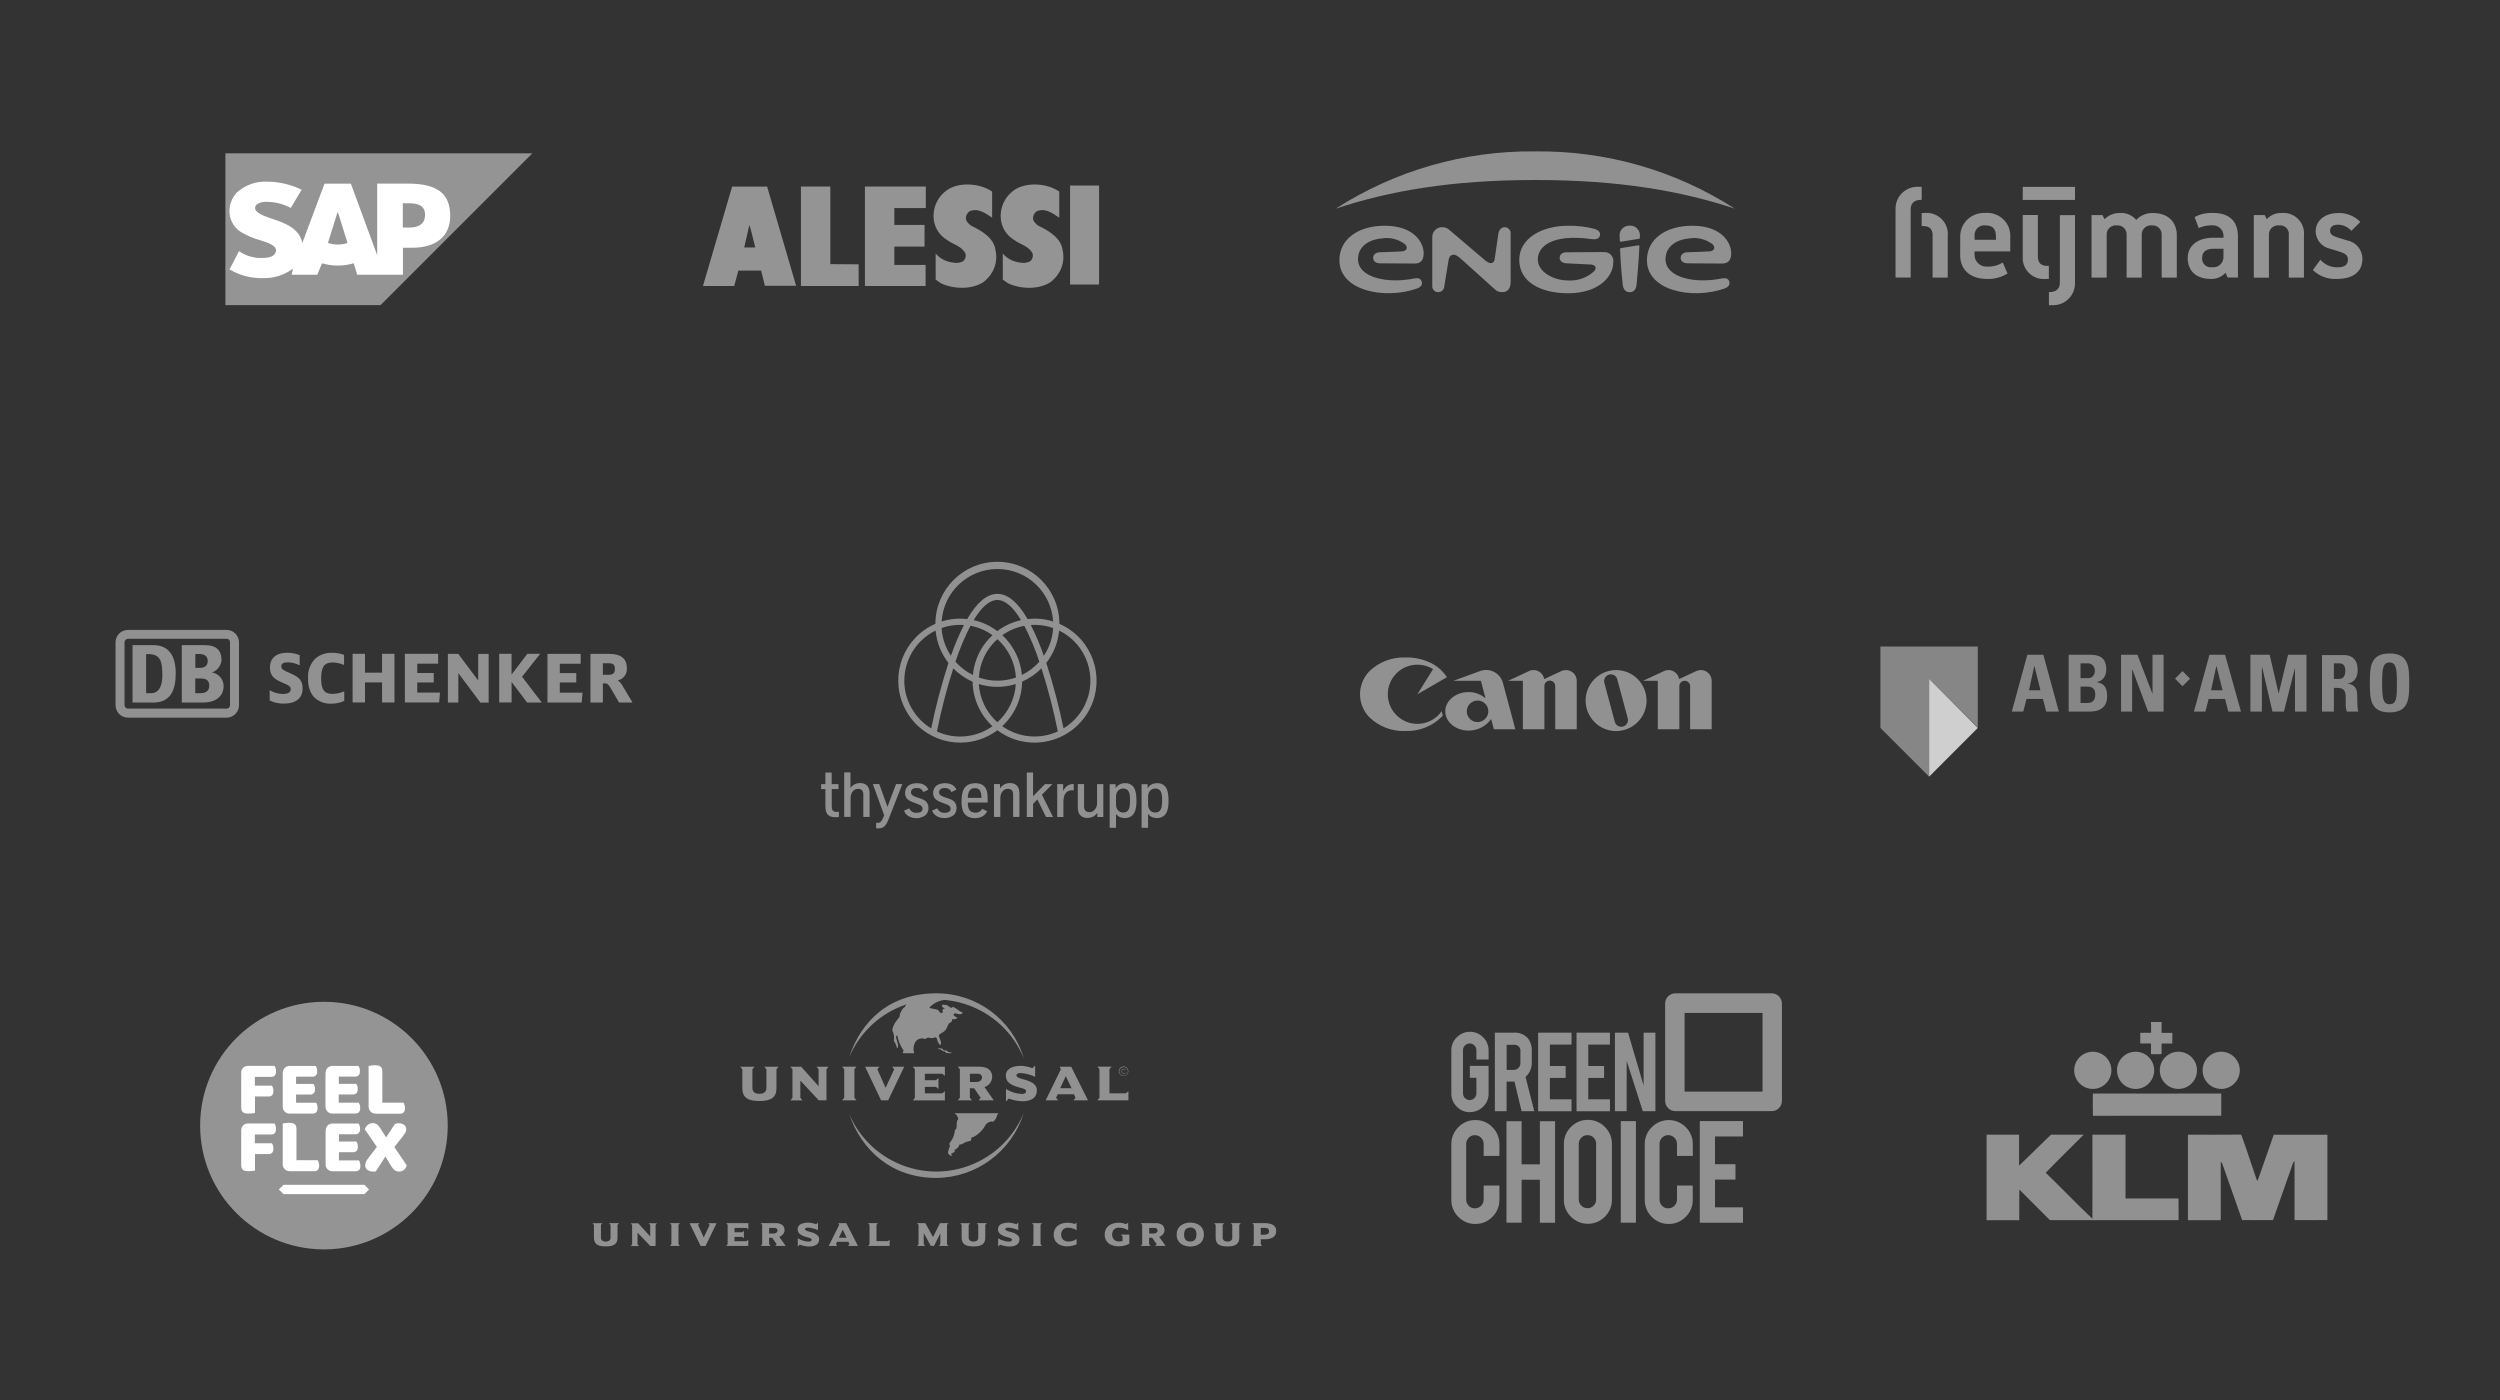 <?xml version="1.0" encoding="UTF-8"?>
<svg id="Laag_1" data-name="Laag 1" xmlns="http://www.w3.org/2000/svg" xmlns:xlink="http://www.w3.org/1999/xlink" viewBox="0 0 375 210">
  <rect x="0" y="0" width="375" height="210" fill="#333333" stroke="none"/>
  <defs>
    <style>
      .cls-1 {
        fill: #fff;
      }

      .cls-2 {
        fill: none;
      }

      .cls-3, .cls-4 {
        fill: #949494;
      }

      .cls-3, .cls-5 {
        fill-rule: evenodd;
      }

      .cls-6 {
        clip-path: url(#clippath-1);
      }

      .cls-7 {
        fill: #868686;
      }

      .cls-8, .cls-5 {
        fill: #919191;
      }

      .cls-9 {
        fill: #cfcfcf;
      }

      .cls-10 {
        clip-path: url(#clippath);
      }
    </style>
    <clipPath id="clippath">
      <rect class="cls-2" width="375" height="210"/>
    </clipPath>
    <clipPath id="clippath-1">
      <rect class="cls-2" x="284.33" y="28.03" width="70.01" height="17.73"/>
    </clipPath>
  </defs>
  <g class="cls-10">
    <g id="company-logo-bw-mobile">
      <g id="Group_36293" data-name="Group 36293">
        <g id="SAP_2011_logo" data-name="SAP 2011 logo">
          <path id="Path_43543" data-name="Path 43543" class="cls-4" d="M79.85,23h-46.04v22.77h23.27"/>
          <path id="Path_43544" data-name="Path 43544" class="cls-1" d="M56.58,27.55v10.73l-3.95-10.73h-3.95l-3.34,8.9c-.4-2.23-2.73-3.04-4.55-3.64-1.21-.4-2.53-.91-2.53-1.62,0-.51.71-1.01,2.02-.91,1.17.05,2.31.36,3.34.91l1.62-2.73c-1.61-.79-3.37-1.2-5.16-1.21-1.67-.08-3.31.5-4.55,1.62-.67.72-1.07,1.65-1.11,2.63-.06,1.29.55,2.52,1.62,3.24.94.58,1.97,1.02,3.04,1.31,1.31.4,2.33.81,2.33,1.52-.1.91-1.11,1.11-1.82,1.11-1.33.11-2.65-.25-3.74-1.01l-1.42,2.74c1.53.91,3.28,1.36,5.06,1.31,1.6.03,3.16-.47,4.45-1.42l-.2.91h3.85l.71-1.72c1.55.46,3.2.46,4.76,0l.51,1.72h6.87v-4.05h1.42c3.54,0,5.67-1.72,5.67-4.76,0-3.44-2.02-4.86-6.38-4.86h-4.55ZM49.19,36.45l1.42-4.55h.1l1.42,4.55c-.95.31-1.98.31-2.93,0h0ZM60.42,34.13v-3.64h1.01c1.31,0,2.33.4,2.33,1.72,0,1.42-1.01,1.92-2.33,1.92h-1.01Z"/>
        </g>
        <path id="path2" class="cls-8" d="M260.22,31.3c-8.92-5.74-19.32-8.72-29.93-8.59-10.6-.13-21.01,2.86-29.93,8.59,7.98-2.65,17.3-4.3,29.93-4.3s21.95,1.65,29.93,4.3M225.71,34.08c-.59,0-.89.48-.97,1.06-.09.64-.42,2.88-.5,3.44-.05.34-.07.7-.4.84s-.73-.08-1.07-.37l-5.41-4.6c-.28-.24-.64-.38-1.01-.37-.81-.03-1.48.61-1.51,1.41,0,.07,0,.15,0,.22v7.19c-.03.48.34.89.81.92.02,0,.04,0,.06,0,.49.01.9-.36.93-.85,0,0,.56-3.43.62-3.81.08-.44.15-.79.58-.92.39-.12.76.1,1.3.58s5.1,4.59,5.1,4.59c.29.29.69.43,1.1.41.45,0,1.26-.18,1.26-1.55v-7.17c.06-.51-.3-.96-.81-1.02-.03,0-.07,0-.11,0M258.35,41.75c-3.98.85-8.52-.06-8.52-2.87,0-2.12,1.97-2.99,3.52-3.11,1.26-.22,2.55.1,3.56.89.41.43.29,1-.51,1.05-.74.05-2.13.09-3.29.13-.66.02-1.01.38-1.01.85,0,.37.28.8,1.04.81l5.19.03c.9,0,1.35-.5,1.35-1.54,0-1.64-1.49-4.13-5.84-4.13-3.94,0-6.8,1.97-6.8,5.18,0,4.55,6.7,5.94,11.61,4.25.47-.16.89-.49.76-1.01-.12-.46-.5-.63-1.06-.51M212.22,41.75c-3.98.85-8.52-.06-8.52-2.87,0-2.12,1.97-2.99,3.52-3.11,1.26-.22,2.55.1,3.56.89.41.43.3,1-.51,1.05-.74.05-2.13.09-3.29.13-.65.02-1.01.38-1.01.85,0,.37.28.8,1.04.81l5.2.03c.9,0,1.34-.5,1.34-1.54,0-1.64-1.49-4.13-5.84-4.13-3.94,0-6.8,1.97-6.8,5.18,0,4.55,6.7,5.94,11.61,4.25.47-.16.89-.49.75-1.01-.12-.46-.49-.63-1.06-.51M243.01,37.37c.09,2.48.32,4.54.39,5.26.09.93.57,1.2,1.05,1.2s.96-.25,1.04-1.19c.07-.79.31-3.25.42-5.68.01-.08-.04-.15-.12-.16-.02,0-.05,0-.07,0l-2.59.42c-.08.01-.13.08-.13.15M244.46,33.85c-.79-.05-1.47.55-1.52,1.34,0,.05,0,.11,0,.16,0,.11.01.4.03.76,0,.09.07.15.16.15,0,0,.01,0,.02,0l2.7-.44c.08,0,.13-.07.13-.15,0-.13.01-.26.01-.32.03-.8-.6-1.48-1.4-1.51-.05,0-.09,0-.14,0M240.49,37.81c-.9,0-3.68.02-5.46.03-.86,0-1.08.47-1.08.85,0,.33.23.77,1.04.81,1.22.06,2.78.14,3.51.17.97.05.98.55.65.98-1.05,1-2.47,1.51-3.92,1.42-2.17,0-4.56-1.24-4.56-3.19,0-1.84,2.05-3.86,8.12-3.01.53.08,1.06-.02,1.19-.51.14-.52-.2-.86-.89-1.05-1.25-.32-2.54-.47-3.83-.45-4.09,0-7.37,1.95-7.37,5.11,0,3.37,3.27,5.02,7.34,5.02,4.55,0,6.76-2.48,6.76-4.64.12-.72-.38-1.4-1.1-1.52-.13-.02-.27-.02-.4,0"/>
        <g id="Logo_DB_Schenker" data-name="Logo DB Schenker">
          <path id="SCHENKER" class="cls-8" d="M93.31,102.75c-.16-.28-.38-.52-.65-.69.85-.18,1.43-.95,1.37-1.82,0-1.46-.88-2.16-2.7-2.16h-2.76v7.3h1.86v-2.88h.24c.42,0,.57.11.9.67l1.29,2.21h2.02l-1.57-2.63ZM90.43,99.49h.85c.72,0,.95.21.95.85s-.26.88-.95.88h-.85v-1.73M83.97,103.9v-1.53h2.47v-1.41h-2.47v-1.4h3.13v-1.48h-4.98v7.3h5.13l.13-1.48h-3.41M78.31,101.51c.07-.09,2.72-3.44,2.72-3.44h-1.93s-2.13,2.8-2.37,3.12v-3.12h-1.85v7.3h1.86v-3.08c.24.32,2.33,3.09,2.33,3.09h2.2l-2.95-3.86M71.73,98.08v3.99l-2.99-3.99h-1.56v7.3h1.57v-4.41c.25.33,3.31,4.42,3.31,4.42h1.24v-7.3h-1.57M62.59,103.9v-1.53h2.47v-1.42h-2.47v-1.4h3.13v-1.48h-4.99v7.3h5.14l.13-1.48h-3.41M57.31,98.07v2.83h-2.56v-2.83h-1.86v7.3h1.86v-3.01h2.56v3.01h1.86v-7.3h-1.86M51.55,103.73c-.54.23-1.12.35-1.71.35-1.2,0-1.67-.65-1.67-2.32s.45-2.39,1.68-2.39c.57,0,1.13.12,1.66.34l.1.04v-1.51l-.05-.02c-.56-.21-1.16-.31-1.76-.3-.89-.04-1.77.26-2.46.83-.81.79-1.22,1.9-1.12,3.03-.07.95.2,1.89.76,2.66.71.77,1.72,1.17,2.76,1.11.64,0,1.28-.13,1.86-.4l.04-.02v-1.42l-.1.04M43.59,101l-.12-.05c-.34-.12-.66-.27-.95-.46-.2-.1-.33-.31-.33-.54,0-.4.33-.6.98-.6.58,0,1.15.14,1.67.4l.11.05v-1.53l-.05-.02c-.57-.22-1.18-.34-1.8-.34-1.66,0-2.61.81-2.61,2.22,0,1.06.47,1.67,1.69,2.18,1.3.54,1.42.68,1.42,1.08,0,.47-.39.7-1.15.7-.66,0-1.32-.17-1.89-.5l-.11-.05v1.53l.04.02c.65.31,1.36.46,2.08.45,1.82,0,2.82-.81,2.82-2.28,0-1.11-.45-1.68-1.79-2.24"/>
          <path id="DB" class="cls-8" d="M23,105.38h-3.12v-8.61h3.11c2.19,0,3.37,1.4,3.37,4.27,0,2.49-.78,4.33-3.37,4.35ZM24.35,101.21c0-1.74-.18-3.09-2.02-3.09h-.41v5.86h.73c1.08,0,1.71-.88,1.71-2.77M30.56,105.38h-3.29v-8.61h3.45c1.63,0,2.51.68,2.51,2.29-.1.83-.65,1.53-1.43,1.81.99.16,1.73,1.01,1.74,2.02,0,1.75-1.45,2.49-2.98,2.49ZM29.29,100.18h.71c.67,0,1.16-.3,1.16-1.04,0-.82-.63-1.04-1.29-1.04h-.57v2.07ZM31.39,102.85c0-.88-.55-1.08-1.35-1.08h-.75v2.21h.73c.73,0,1.37-.24,1.37-1.14M34.01,94.49h-14.82c-1.03,0-1.86.83-1.86,1.86,0,0,0,.01,0,.02v9.39c0,1.04.82,1.88,1.86,1.89,0,0,0,0,0,0h14.82c1.03-.02,1.85-.86,1.84-1.89v-9.39c.01-1.02-.81-1.87-1.83-1.88,0,0,0,0,0,0ZM34.5,105.75c.02.28-.18.52-.46.54-.01,0-.02,0-.03,0h-14.82c-.28,0-.51-.24-.51-.52,0,0,0-.01,0-.02v-9.39c-.01-.28.21-.52.49-.54,0,0,.01,0,.02,0h14.82c.28,0,.5.23.49.51,0,0,0,.02,0,.03v9.39"/>
        </g>
        <g id="Thyssenkrupp_AG_Logo_2015" data-name="Thyssenkrupp AG Logo 2015">
          <path id="polyline3" class="cls-2" d="M111,134.52h69.49v-59.03h-69.49"/>
        </g>
        <g id="g5">
          <path id="path7" class="cls-8" d="M158.91,93.57c0-5.14-4.17-9.3-9.3-9.3-5.13,0-9.29,4.16-9.3,9.3-4.71,2.06-6.85,7.54-4.79,12.25,2.06,4.71,7.54,6.85,12.25,4.79.65-.29,1.27-.65,1.84-1.07,4.11,3.08,9.94,2.24,13.02-1.87,3.08-4.11,2.24-9.94-1.87-13.02-.57-.43-1.19-.79-1.84-1.07ZM153.29,101.25c-.21-2.28-1.26-4.41-2.94-5.97.98-.7,2.11-1.18,3.3-1.41.89,1.73,1.64,3.53,2.25,5.38-.73.83-1.62,1.51-2.61,1.99h0ZM149.6,108.34c-1.64-1.47-2.64-3.53-2.78-5.73,1.81.56,3.74.56,5.55,0-.13,2.2-1.13,4.26-2.77,5.73h0ZM143.32,99.25c.61-1.85,1.36-3.65,2.25-5.38,1.19.22,2.32.7,3.3,1.41-1.69,1.56-2.73,3.68-2.94,5.97-.99-.49-1.88-1.17-2.61-1.99h0ZM142.64,98.37c-.83-1.24-1.32-2.68-1.4-4.17.89-.31,1.83-.48,2.78-.47.19,0,.38,0,.57.02-.75,1.49-1.41,3.04-1.95,4.62h0ZM146.05,93.02c1.1-1.83,2.3-3.02,3.55-3.02s2.46,1.19,3.55,3.02c-1.29.29-2.5.85-3.55,1.64-1.05-.79-2.27-1.35-3.55-1.64h0ZM149.61,102.1c-.95,0-1.88-.16-2.78-.47.13-2.21,1.12-4.28,2.78-5.76,1.65,1.48,2.65,3.55,2.78,5.76-.89.31-1.83.47-2.78.47h0ZM154.62,93.75c.19-.01.38-.02.57-.02.95,0,1.89.16,2.78.47-.08,1.49-.57,2.93-1.4,4.17-.54-1.58-1.19-3.13-1.95-4.62h0ZM149.61,85.35c4.43,0,8.09,3.45,8.36,7.87-1.24-.39-2.54-.51-3.83-.36-1.46-2.51-2.97-3.78-4.53-3.78s-3.07,1.27-4.53,3.78c-1.29-.15-2.59-.03-3.83.36.27-4.42,3.93-7.86,8.36-7.87h0ZM135.65,102.1c0-3.2,1.82-6.11,4.69-7.52.16,1.77.83,3.46,1.93,4.86l-.05.15c-1.02,3.17-1.87,6.4-2.54,9.67-2.5-1.52-4.03-4.23-4.04-7.16ZM144.02,110.48c-1.2,0-2.39-.26-3.48-.76.64-3.2,1.45-6.35,2.45-9.46.83.84,1.82,1.52,2.9,2,.04,2.54,1.12,4.95,2.98,6.67-1.41,1.01-3.11,1.55-4.85,1.55h0ZM150.34,108.92c1.86-1.72,2.94-4.13,2.98-6.67,1.08-.48,2.07-1.16,2.9-2,.99,3.1,1.81,6.26,2.45,9.46-2.72,1.25-5.9.95-8.33-.79h0ZM159.53,109.26c-.67-3.26-1.52-6.49-2.54-9.67-.02-.05-.03-.1-.05-.15,1.1-1.4,1.77-3.09,1.93-4.86,4.15,2.03,5.87,7.04,3.84,11.2-.71,1.44-1.81,2.65-3.19,3.48Z"/>
          <path id="path9" class="cls-8" d="M172.85,121.8c-.13-.06-.25-.14-.34-.25-.1-.11-.17-.24-.22-.38-.05-.16-.08-.33-.08-.49v-1.19c0-.18.03-.36.09-.53.05-.14.14-.27.24-.38.1-.1.22-.18.35-.23.13-.05.27-.08.41-.07.14,0,.29.03.42.08.13.05.24.14.32.25.09.13.16.28.19.44.04.15.06.3.07.46.01.17.02.35.02.55,0,.15,0,.32-.02.5-.01.15-.03.3-.05.45-.04.24-.15.46-.31.64-.18.16-.41.24-.65.23-.15,0-.3-.03-.44-.09M172.21,124.15v-2.06c.09.11.18.2.29.29.13.11.28.19.44.24.2.06.41.09.62.09.2,0,.41-.04.6-.1.21-.07.39-.19.54-.34.17-.18.29-.39.37-.61.08-.22.13-.44.16-.67.04-.3.05-.6.05-.9,0-.34-.02-.69-.07-1.03-.04-.27-.11-.53-.23-.78-.26-.53-.83-.85-1.42-.8-.29-.01-.59.06-.85.2-.23.13-.42.32-.56.54l-.02-.59h-.89v6.54h.94ZM168.04,121.8c-.13-.06-.25-.14-.34-.25-.1-.11-.17-.24-.22-.38-.05-.16-.08-.33-.08-.49v-1.19c0-.18.03-.36.09-.53.05-.14.14-.27.24-.38.1-.1.22-.18.35-.23.13-.05.27-.08.41-.07.14,0,.29.03.42.08.13.05.24.14.32.25.09.13.16.28.19.44.04.15.06.3.07.46.01.17.02.35.02.55,0,.15,0,.32-.02.5-.01.15-.03.3-.05.45-.04.24-.15.46-.31.64-.18.16-.41.24-.65.23-.15,0-.3-.03-.44-.09M167.4,124.15v-2.06c.08.11.18.2.29.29.13.11.28.19.44.24.2.06.41.09.62.09.2,0,.41-.04.6-.1.21-.07.39-.19.54-.34.17-.18.29-.39.37-.61.08-.22.13-.44.16-.67.04-.3.05-.6.05-.9,0-.34-.02-.69-.07-1.03-.04-.27-.11-.53-.23-.78-.26-.53-.83-.85-1.42-.8-.57-.03-1.1.26-1.4.74l-.02-.59h-.88v6.54h.94ZM163.99,122.49c.24-.14.45-.33.61-.56v.62h.9v-4.93h-.94v2.9c0,.19-.04.37-.11.54-.08.21-.21.39-.38.53-.17.15-.39.23-.62.23-.23.02-.46-.06-.63-.21-.15-.19-.23-.43-.21-.67v-3.33h-.94v3.58c0,.25.04.49.13.72.07.18.19.33.33.46.13.11.29.2.46.25.17.05.34.07.51.07.31,0,.61-.06.88-.21M159.51,122.55v-2.27c0-.24.03-.48.08-.72.05-.27.18-.52.38-.71.22-.21.52-.32.83-.31.09,0,.17,0,.26.02v-.95h-.12c-.31,0-.61.09-.86.28-.27.2-.48.47-.61.77v-1.04h-.89v4.93h.94ZM154.96,122.55v-1.97l.65-.66,1.29,2.63h1.06l-1.67-3.34,1.57-1.59h-1.12l-1.78,1.82v-3.56h-.94v6.67h.94ZM150.05,122.55v-2.91c0-.19.04-.38.11-.56.08-.21.21-.39.38-.53.18-.15.4-.23.63-.22.23-.02.45.06.61.21.14.19.21.43.19.66v3.34h.94v-3.58c0-.27-.05-.54-.16-.79-.1-.23-.27-.41-.48-.53-.23-.12-.5-.18-.76-.18-.31,0-.62.06-.89.21-.24.14-.45.33-.62.56v-.62h-.9v4.93h.94ZM145.27,118.97c.04-.16.12-.32.22-.45.08-.11.2-.19.32-.23.13-.05.27-.07.41-.07.16,0,.32.03.47.09.18.09.32.24.38.43.11.3.16.62.14.94h-2.04c0-.24.03-.48.09-.71M147.04,122.59c.23-.06.44-.18.61-.33.18-.16.32-.35.43-.56l-.74-.38c-.05.08-.11.16-.18.24-.09.1-.21.18-.33.24-.16.07-.32.1-.49.1-.16,0-.32-.02-.47-.07-.14-.04-.27-.12-.37-.22-.11-.12-.19-.27-.24-.43-.06-.22-.09-.44-.08-.66v-.14h2.97v-.51c0-.22-.01-.45-.03-.7-.02-.23-.07-.46-.15-.68-.08-.21-.2-.4-.35-.56-.15-.15-.33-.26-.53-.33-.25-.09-.52-.13-.79-.12-.29,0-.58.04-.86.13-.22.08-.42.21-.59.38-.13.14-.24.29-.32.46-.11.23-.18.48-.22.74-.05.34-.08.68-.08,1.02,0,.26.01.52.05.78.03.22.08.44.16.64.12.33.35.61.64.8.36.21.77.31,1.18.29.26,0,.53-.03.78-.11M142.2,122.65c.15-.03.29-.07.43-.13.11-.05.22-.11.32-.18.08-.05.15-.12.21-.19.1-.12.18-.26.23-.4.06-.17.09-.35.09-.54,0-.16-.02-.31-.06-.46-.03-.11-.08-.22-.14-.32-.09-.13-.2-.24-.32-.34-.25-.16-.53-.29-.82-.36-.21-.06-.39-.12-.55-.18-.14-.05-.27-.11-.4-.19-.1-.06-.18-.13-.25-.22-.06-.08-.09-.18-.08-.27-.01-.18.06-.36.2-.48.08-.07.19-.13.29-.15.13-.03.27-.04.41-.04.2,0,.41.05.58.15.17.11.3.27.37.46l.75-.36c-.12-.31-.35-.57-.64-.73-.33-.17-.71-.25-1.08-.24-.23,0-.47.03-.69.09-.2.05-.39.14-.56.26-.14.11-.26.24-.34.4-.07.12-.12.25-.14.38-.03.12-.04.24-.04.36,0,.14.02.27.06.4.04.14.1.27.19.38.09.11.19.2.31.28.16.11.33.2.51.26l.72.27c.13.05.26.1.39.16.12.05.23.13.32.23.08.11.12.24.12.38,0,.1-.02.19-.08.28-.05.08-.12.14-.2.18-.09.05-.19.08-.29.1-.12.02-.24.03-.36.03-.13,0-.25-.02-.37-.05-.21-.06-.39-.19-.53-.36-.07-.08-.12-.17-.17-.27l-.78.35c.12.33.35.61.65.8.17.1.34.18.53.23.23.06.47.09.71.09.18,0,.35-.01.53-.05M137.99,122.65c.15-.03.29-.07.43-.13.11-.05.22-.11.32-.18.08-.05.15-.12.21-.19.1-.12.18-.26.23-.4.06-.17.09-.35.09-.54,0-.16-.02-.31-.06-.46-.03-.11-.08-.22-.14-.32-.09-.13-.2-.24-.32-.34-.25-.16-.53-.29-.82-.36-.21-.06-.39-.12-.55-.18-.14-.05-.27-.11-.4-.19-.1-.06-.18-.13-.25-.22-.06-.08-.09-.18-.08-.27-.01-.18.06-.36.2-.48.08-.07.19-.13.29-.15.13-.03.27-.04.41-.04.21,0,.41.04.58.15.17.11.3.27.37.46l.75-.36c-.12-.31-.35-.57-.64-.73-.33-.17-.71-.25-1.08-.24-.23,0-.47.03-.69.09-.2.05-.39.14-.56.26-.14.11-.26.24-.34.4-.07.12-.11.25-.14.38-.03.12-.04.24-.04.36,0,.14.02.27.06.4.04.14.1.27.19.38.09.11.19.2.31.28.16.11.33.2.51.26l.72.27c.13.05.26.1.39.16.12.05.23.13.32.23.08.11.12.24.12.38,0,.1-.02.19-.08.28-.05.08-.12.14-.2.18-.09.05-.2.08-.3.1-.12.02-.24.03-.36.03-.13,0-.25-.02-.37-.05-.1-.03-.2-.08-.29-.14-.09-.06-.16-.13-.23-.21-.07-.08-.12-.17-.17-.27l-.78.35c.12.33.35.61.65.8.17.1.34.18.53.23.23.06.47.09.71.09.18,0,.35-.01.53-.05M132.26,124.19c.2-.07.38-.19.52-.36.2-.25.36-.54.47-.85l2.1-5.37h-.94l-1.29,3.41-1.23-3.41h-.96l1.7,4.7-.22.47c-.06.17-.16.32-.27.45-.13.14-.31.21-.5.2-.07,0-.15,0-.22-.02v.83c.11.01.22.02.33.02.17,0,.34-.03.51-.07M127.59,122.55v-2.91c0-.19.04-.38.11-.56.07-.21.2-.39.37-.53.18-.15.4-.23.63-.22.23-.02.45.06.61.21.14.19.21.43.19.66v3.34h.94v-3.58c0-.27-.05-.54-.16-.79-.1-.23-.27-.41-.48-.53-.23-.12-.5-.18-.76-.18-.3,0-.59.06-.86.19-.24.13-.44.31-.61.52v-2.31h-.94v6.67h.95ZM125.84,122.55v-.78c-.12.01-.24.02-.36.02-.12,0-.24-.01-.36-.06-.09-.03-.16-.09-.22-.17-.06-.08-.09-.18-.11-.28-.02-.13-.03-.26-.03-.39v-2.53h1.01v-.74h-1.02v-1.74h-.94v1.74h-.64v.74h.64v2.54c0,.23.02.46.06.69.04.19.11.37.23.53.12.15.28.27.46.34.24.09.49.13.74.12.17,0,.34,0,.51-.03h.01Z"/>
        </g>
        <g id="g3">
          <g id="g5-2">
            <g id="g7">
              <g id="g9">
                <path id="path11" class="cls-8" d="M212.61,108.58c-2.45,0-4.44-1.99-4.44-4.44,0-2.45,1.99-4.44,4.44-4.44.83,0,1.64.23,2.35.67l-2.35,3.77,4.43-2.56c-.51-.79-1.2-1.45-2.01-1.93-1.28-.71-2.72-1.06-4.17-1.03-2.05-.08-4.04.68-5.51,2.12-.86.93-1.34,2.14-1.35,3.4,0,1.26.49,2.47,1.35,3.4,1.45,1.43,3.42,2.19,5.45,2.11,2.03.07,4-.69,5.44-2.11.06-.07.12-.14.18-.21l-.17-.65c-.83,1.19-2.19,1.9-3.64,1.9"/>
                <path id="path13" class="cls-8" d="M227.3,109.38l-1.86-6.94c-.38-1.4-1.81-2.23-3.21-1.85-.07.02-.15.04-.22.07l-4,1.46h4.12l.7,2.63c-.71-.61-1.61-.95-2.54-.94-1.93,0-3.5,1.29-3.5,2.89s1.57,2.89,3.5,2.89c1.34,0,2.6-.64,3.38-1.73l.41,1.53h3.23M221.63,108.31c-.89,0-1.61-.72-1.61-1.62,0-.89.72-1.61,1.62-1.61.89,0,1.61.72,1.61,1.61,0,.89-.72,1.61-1.61,1.62h0,0Z"/>
                <path id="path15" class="cls-8" d="M234.88,100.51c-.24,0-.47.05-.68.15l-2.57,1.2c-.15-.88-.98-1.48-1.86-1.33-.14.02-.28.07-.41.13l-3.14,1.46h2.21v7.27h3.23v-6.46c-.02-.45.33-.82.78-.84.45-.02.82.33.84.78,0,.02,0,.04,0,.06v6.46h3.23v-7.27c0-.89-.72-1.61-1.61-1.61h0"/>
                <path id="path17" class="cls-8" d="M255.13,100.51c-.24,0-.47.05-.69.15l-2.57,1.2c-.15-.88-.98-1.48-1.86-1.33-.14.02-.28.07-.41.13l-3.14,1.46h2.21v7.27h3.23v-6.46c0-.45.36-.81.81-.81s.81.36.81.81h0v6.46h3.23v-7.27c0-.89-.72-1.61-1.61-1.61"/>
                <path id="path19" class="cls-8" d="M246.99,105.08c0,2.53-2.05,4.57-4.57,4.58s-4.57-2.05-4.58-4.57,2.05-4.57,4.57-4.58h0c2.53,0,4.57,2.05,4.57,4.57h0M242.6,101.89c-.15-.54-.71-.85-1.24-.7-.53.15-.85.69-.71,1.23l1.57,5.85c.14.54.7.86,1.23.71.54-.14.86-.7.71-1.23l-1.57-5.85Z"/>
              </g>
            </g>
          </g>
        </g>
        <g id="Symbols">
          <g id="Navigation_Desktop" data-name="Navigation Desktop">
            <g id="Icons_-Logo" data-name="Icons -Logo">
              <g id="gc-logo">
                <g id="Logo">
                  <path id="Shape" class="cls-8" d="M249.77,150.54c0-.85.68-1.54,1.53-1.54h14.46c.85,0,1.53.7,1.53,1.54v14.59c0,.85-.68,1.54-1.53,1.54h-14.46c-.85,0-1.53-.7-1.53-1.54v-14.59ZM264.37,151.94h-11.68v11.8h11.69v-11.79h0Z"/>
                  <g id="Group">
                    <path id="Shape-2" class="cls-8" d="M220.5,166.83c-.75.01-1.47-.29-1.98-.83-.54-.52-.83-1.24-.82-1.98v-6.43c-.02-.75.28-1.48.82-2,.52-.53,1.24-.83,1.98-.82.75-.01,1.46.29,1.98.83.53.53.82,1.24.81,1.99v1.34h-1.83v-1.38c0-.27-.1-.53-.29-.73-.19-.2-.45-.3-.72-.3-.27,0-.53.1-.71.3-.19.19-.3.45-.29.72v6.45c0,.27.1.53.29.72.19.19.44.3.71.3.27,0,.53-.11.72-.3.19-.19.3-.45.29-.72v-2.32h-.98v-1.79h2.81v4.12c.02.75-.28,1.48-.82,2-.52.52-1.23.82-1.96.81Z"/>
                    <path id="Shape-3" class="cls-8" d="M227.01,154.9c.81-.07,1.6.23,2.16.82.43.57.64,1.28.6,1.99v1.71c.01.81-.33,1.58-.94,2.12l1.31,5.14h-1.9l-1.07-4.44h-1.18v4.44h-1.76v-11.78h2.77ZM228.06,157.74c.08-.49-.26-.94-.75-1.02-.08-.01-.17-.01-.25,0h-1.06v3.77h1.06c.27,0,.53-.1.71-.3.19-.19.3-.45.29-.72v-1.72Z"/>
                    <path id="Shape-4" class="cls-8" d="M230.72,166.68v-11.78h5.01v1.79h-3.25v3.21h2.37v1.79h-2.37v3.21h3.25v1.79h-5.01Z"/>
                    <path id="Shape-5" class="cls-8" d="M236.48,166.68v-11.78h5.01v1.79h-3.25v3.21h2.37v1.79h-2.37v3.21h3.25v1.79h-5.01Z"/>
                    <path id="Shape-6" class="cls-8" d="M244.21,154.9l2.33,7.93v-7.93h1.77v11.78h-1.89l-2.42-7.55v7.55h-1.76v-11.78h1.98Z"/>
                  </g>
                  <g id="Group-2">
                    <path id="Shape-7" class="cls-8" d="M221.31,183.59c-.96.02-1.89-.37-2.56-1.06-.69-.68-1.07-1.6-1.05-2.57v-8.31c-.02-.97.37-1.9,1.06-2.58.67-.69,1.59-1.08,2.55-1.06.96-.02,1.89.37,2.55,1.07.69.68,1.07,1.61,1.05,2.57v1.74h-2.36v-1.79c0-.35-.13-.69-.39-.94-.24-.25-.58-.39-.93-.39-.35,0-.68.14-.92.39-.25.25-.39.59-.38.94v8.34c0,.35.13.68.38.93.24.25.57.39.92.38.35,0,.69-.13.93-.38.25-.24.39-.58.39-.93v-2.11h2.36v2.13c.02.97-.37,1.9-1.06,2.57-.66.69-1.59,1.07-2.54,1.06Z"/>
                    <path id="Shape-8" class="cls-8" d="M228.24,176.95v6.45h-2.27v-15.22h2.27v6.47h2.74v-6.47h2.28v15.23h-2.28v-6.45h-2.74Z"/>
                    <path id="Shape-9" class="cls-8" d="M238.18,167.98c.96-.01,1.89.37,2.56,1.07.69.68,1.07,1.61,1.05,2.57v8.31c.02.97-.37,1.9-1.06,2.58-1.4,1.41-3.67,1.41-5.07.02,0,0-.02-.02-.03-.03-.69-.68-1.07-1.61-1.05-2.57v-8.31c-.02-.97.37-1.9,1.06-2.58.67-.69,1.58-1.07,2.54-1.06ZM239.43,171.58c0-.35-.13-.68-.38-.93-.24-.25-.57-.39-.92-.38-.35,0-.69.13-.93.38-.25.24-.39.58-.39.93v8.34c0,.72.59,1.31,1.31,1.31h0c.35,0,.68-.13.92-.38.25-.24.39-.58.38-.93v-8.34Z"/>
                    <path id="Shape-10" class="cls-8" d="M245.39,183.4h-2.27v-15.23h2.27v15.23Z"/>
                    <path id="Shape-11" class="cls-8" d="M250.32,183.59c-.96.02-1.89-.37-2.56-1.06-.69-.68-1.06-1.61-1.05-2.57v-8.31c-.02-.97.37-1.9,1.06-2.58,1.4-1.41,3.67-1.41,5.07-.02,0,0,.02.02.03.03.69.68,1.07,1.61,1.05,2.57v1.74h-2.37v-1.79c0-.35-.13-.69-.39-.94-.24-.25-.58-.39-.93-.39-.35,0-.68.14-.92.39-.25.25-.39.59-.38.94v8.34c0,.35.13.68.38.93.24.25.57.39.92.38.35,0,.69-.13.93-.38.25-.24.39-.58.39-.93v-2.11h2.36v2.13c.02.97-.37,1.9-1.06,2.57-.66.69-1.58,1.07-2.54,1.06Z"/>
                    <path id="Shape-12" class="cls-8" d="M254.97,183.4v-15.24h6.48v2.31h-4.2v4.16h3.07v2.31h-3.07v4.16h4.2v2.31h-6.47Z"/>
                  </g>
                </g>
              </g>
            </g>
          </g>
        </g>
        <g id="Universal_Music_Group_logo" data-name="Universal Music Group logo">
          <path id="Path_43555" data-name="Path 43555" class="cls-5" d="M153.55,166.98c-1.79,5.75-7.1,9.67-13.12,9.71-6.72,0-11.24-4.19-13.05-9.59,3.08,7.21,11.42,10.57,18.63,7.49,3.41-1.45,6.12-4.19,7.54-7.61M127.35,158.65c1.78-5.45,6.01-9.65,13.08-9.65,6.07-.04,11.43,3.95,13.15,9.77-2.96-7.26-11.24-10.74-18.49-7.79-3.5,1.42-6.28,4.18-7.74,7.67"/>
          <path id="Path_43556" data-name="Path 43556" class="cls-5" d="M140.71,157.31c.08-.12.34-.04.52-.04.24,0,.19.36.52.29s.34.31.82.3-.1.16-.1.16c-.15-.08-.33-.09-.49-.05-.1.05.04-.03-.13-.16-.26-.21-.23.04-.67-.33-.31-.26-.61.03-.47-.17M143.1,166.97c.25.1.44.3.54.55.26.68-.13.13-.13,1.15,0,.94-.27.79-.27.79-.04.65-.26,1.27-.64,1.79-.21.15-.25.44-.1.64,0,0,.01.02.02.03,0,0-.13.07-.31.87-.06.26.28.66.57.56.22-.08-.54-.15.28-.49.32-.13.06-.38.06-.38,0,0,.53-.04.83-.83.53.08.33-.24,1.42-.47.29-.06.35-.15.31-.41s.35.04,1.43-1.04c.85-.85.54-1.05,1.13-1.35.62-.33.68.03.88-.24.48-.6.31-.57.5-.95l.14-.21h-6.66ZM137.14,158c-.2-.59-.12-1.24.21-1.77.33-.43.92-.59,1.42-.37.62-.48.76.04,1.31-.2.72-.31.32.81,1.01,1.09.29-.75-.65-1.32-.06-1.67.42-.25.74-.41.91-.75.25-.48.34-.84.53-.9.24-.07.39-.31.34-.56.29.07.6,0,.83-.2-.28-.15-.68-.27-.57-.56.12-.34,1.06.36,1.34-.21-.56-.24-1.12-.76-1.46-.88-.23.25-.38.15-.68-.09-.51-.4-.55-.02-.87-.29-.25.5.13.46.25.59.33.35-.33-.32-.27.58.02.23-.33.28-.59-.23-.14-.26-1.22-.21-1.38-.46.87-.91,2.14-1.32,3.38-1.09-2.84-1.1-6.67.1-6.71.52-.38.24-.25.51-.44.57-.33.11-.69,1.1-.69,1.1,0,0,.21.14-.44.84-.34.43-.58.93-.68,1.47.21.42.31.89.28,1.36-.05.55-.07.14.17.54.14.23.3,1.06.39.73.18-.61-.33-1.18-.24-1.78.02.08.2-.24.19.05.16.79.48,1.53.94,2.19,0,0-.36.36.02.36h1.6Z"/>
          <path id="Path_43557" data-name="Path 43557" class="cls-8" d="M116.8,160.01h-2.16l.32.38v2.79c0,.63-.42.89-1.05.89s-1.05-.26-1.05-.89v-2.79l.32-.38h-2.15l.32.38v2.83c0,1.39.79,1.93,2.56,1.93s2.56-.54,2.56-1.93v-2.83l.32-.38Z"/>
          <path id="Path_43558" data-name="Path 43558" class="cls-8" d="M124.29,160.01h-1.82l.32.38v2.54l-2.61-2.92h-1.63l.32.38v4.29l-.32.38h1.82l-.32-.38v-2.59l2.77,2.96h1.15v-4.66l.32-.38Z"/>
          <path id="Path_43559" data-name="Path 43559" class="cls-8" d="M128.48,165.05l-.32-.38v-4.29l.32-.38h-2.17l.32.38v4.29l-.32.38h2.17Z"/>
          <path id="Path_43560" data-name="Path 43560" class="cls-8" d="M135.64,160.01h-1.83l.32.38-1.29,2.78-1.24-2.78.32-.38h-2.15l2.39,5.04h1.06l2.41-5.04Z"/>
          <path id="Path_43561" data-name="Path 43561" class="cls-8" d="M141.73,165.05v-1.37l-.38.32h-2.62v-.97h1.66l.38.32v-1.64l-.38.32h-1.66v-.97h2.62l.38.32v-1.37h-4.82l.32.38v4.29l-.32.38h4.82Z"/>
          <path id="Path_43562" data-name="Path 43562" class="cls-5" d="M149.06,165.05l-1.39-1.99c.67-.21,1.14-.82,1.16-1.53,0-.84-.52-1.53-1.98-1.53h-3.19l.32.38v4.29l-.32.38h2.14l-.32-.38v-1.43h.64l.98,1.43-.32.38h2.28ZM147.3,161.64c0,.36-.35.66-.84.66h-.97v-1.24h1.16c.32-.04.61.18.66.5,0,.03,0,.05,0,.08"/>
          <path id="Path_43563" data-name="Path 43563" class="cls-8" d="M155.54,163.57c0-.8-.65-1.25-1.6-1.55-.61-.19-1.48-.32-1.48-.73,0-.2.24-.33.65-.33.75.05,1.48.24,2.16.56v-1.68l-.41.39c-.54-.21-1.11-.33-1.69-.36-1.74,0-2.3.76-2.3,1.44,0,.94.63,1.35,1.62,1.69.73.25,1.42.27,1.42.69,0,.36-.42.4-.64.4-.84-.03-1.66-.29-2.37-.74v1.87l.41-.44c.65.24,1.34.38,2.03.41,1.51,0,2.19-.66,2.19-1.61"/>
          <path id="Path_43564" data-name="Path 43564" class="cls-5" d="M163.2,165.05l-2.52-5.04h-1.73l.18.38-2.28,4.66h1.88l-.32-.38.25-.53h2.43l.24.53-.32.38h2.17ZM160.73,163.23h-1.7l.84-1.81.86,1.81Z"/>
          <path id="Path_43565" data-name="Path 43565" class="cls-8" d="M169.26,165.05v-1.37l-.38.32h-2.46v-3.62l.32-.38h-2.14l.32.38v4.29l-.32.38h4.66Z"/>
          <path id="Path_43566" data-name="Path 43566" class="cls-8" d="M167.89,160.7c0,.36.28.65.64.66.36,0,.65-.28.66-.64,0-.36-.28-.65-.64-.66,0,0,0,0,0,0-.35,0-.64.28-.65.64h0M167.82,160.7c0-.39.31-.72.7-.73.39,0,.72.31.73.7s-.31.72-.7.73c0,0-.01,0-.02,0-.39,0-.71-.31-.71-.7"/>
          <path id="Path_43567" data-name="Path 43567" class="cls-5" d="M168.81,160.42c-.07-.06-.16-.09-.25-.09-.2,0-.36.16-.36.37s.16.36.36.36h0c.1,0,.19-.04.26-.1v-.09c-.06.08-.16.12-.26.13-.17,0-.3-.13-.3-.3,0-.17.13-.3.3-.3.1,0,.19.04.25.11v-.09h0Z"/>
          <g id="Group_36290" data-name="Group 36290">
            <path id="Path_43568" data-name="Path 43568" class="cls-8" d="M92.85,183.48l-.22.26v1.92c0,.21-.03.41-.11.6-.07.16-.18.3-.32.4-.16.11-.35.19-.54.23-.26.05-.53.08-.8.07-.27,0-.54-.02-.8-.07-.19-.04-.38-.12-.54-.23-.14-.1-.25-.24-.32-.4-.08-.19-.11-.39-.11-.6v-1.92l-.22-.26h1.49l-.22.26v1.89c-.01.17.06.34.19.45.16.11.34.16.53.15.19.01.38-.04.53-.15.13-.11.21-.28.19-.46v-1.89l-.22-.26h1.49Z"/>
            <path id="Path_43569" data-name="Path 43569" class="cls-8" d="M98.56,183.48l-.22.26v3.16h-.8l-1.91-2v1.75l.22.26h-1.25l.22-.26v-2.9l-.22-.26h1.13l1.8,1.98v-1.72l-.22-.26h1.25Z"/>
            <path id="Path_43570" data-name="Path 43570" class="cls-8" d="M101.99,186.89h-1.5l.22-.26v-2.9l-.22-.26h1.5l-.22.26v2.9l.22.26Z"/>
            <path id="Path_43571" data-name="Path 43571" class="cls-8" d="M107.49,183.48l-1.66,3.41h-.74l-1.65-3.41h1.48l-.22.26.86,1.88.89-1.88-.22-.26h1.26Z"/>
            <path id="Path_43572" data-name="Path 43572" class="cls-8" d="M112.25,186.89h-3.32l.22-.26v-2.9l-.22-.26h3.32v.93l-.27-.21h-1.8v.65h1.14l.26-.21v1.11l-.26-.21h-1.15v.65h1.8l.27-.21v.93Z"/>
            <path id="Path_43573" data-name="Path 43573" class="cls-8" d="M117.85,186.89h-1.57l.22-.26-.68-.97h-.45v.97l.22.26h-1.48l.22-.26v-2.9l-.22-.26h2.2c.37-.03.74.07,1.04.28.22.19.34.46.33.75,0,.23-.07.45-.21.62-.16.19-.36.33-.58.41l.96,1.35ZM116.63,184.58c0-.15-.08-.3-.23-.35-.07-.03-.15-.04-.23-.04h-.8v.84h.67c.15,0,.3-.04.42-.13.1-.07.17-.19.17-.32h0Z"/>
            <path id="Path_43574" data-name="Path 43574" class="cls-8" d="M122.87,185.89c0,.15-.03.3-.09.45-.06.14-.16.25-.28.34-.14.1-.3.18-.47.22-.22.06-.44.08-.67.08-.17,0-.34-.02-.51-.05-.18-.03-.35-.07-.52-.11-.17-.05-.29-.09-.38-.12l-.28.3v-1.26c.27.17.55.3.86.38.25.08.52.12.78.12.1,0,.2-.02.3-.06.12-.05.17-.19.12-.3-.02-.05-.05-.08-.1-.11-.14-.07-.29-.12-.44-.15-.21-.06-.35-.1-.42-.12-.31-.09-.59-.24-.84-.44-.19-.18-.29-.44-.28-.7,0-.17.05-.34.15-.47.13-.17.31-.29.52-.36.3-.1.61-.15.92-.14.09,0,.19,0,.28.02.1.01.21.03.33.06s.22.05.32.08c.09.03.17.06.25.09l.28-.26v1.14c-.17-.08-.35-.14-.53-.2-.17-.05-.35-.1-.53-.13-.15-.03-.29-.04-.44-.05-.11,0-.23.02-.33.06-.07.03-.12.09-.12.16,0,.07.03.13.09.17.07.05.15.09.23.12.09.03.22.07.37.11s.26.07.33.09c.3.08.57.22.82.42.19.16.29.39.29.63Z"/>
            <path id="Path_43575" data-name="Path 43575" class="cls-8" d="M128.7,186.89h-1.5l.22-.26-.17-.36h-1.69l-.17.36.22.26h-1.3l1.57-3.16-.13-.26h1.19l1.75,3.41ZM127,185.66l-.59-1.22-.58,1.22h1.17Z"/>
            <path id="Path_43576" data-name="Path 43576" class="cls-8" d="M133.43,186.89h-3.22l.22-.26v-2.9l-.22-.26h1.48l-.22.26v2.44h1.7l.27-.21v.93h0Z"/>
            <path id="Path_43577" data-name="Path 43577" class="cls-8" d="M142.28,186.89h-1.45l.22-.26v-1.64l-.94,1.89h-.49l-1.06-1.92v1.67l.22.26h-1.22l.22-.26v-2.9l-.22-.26h1.24l1.15,2.09,1.05-2.09h1.27l-.22.26v2.9l.22.26Z"/>
            <path id="Path_43578" data-name="Path 43578" class="cls-8" d="M148.01,183.48l-.22.26v1.92c0,.21-.03.41-.11.6-.07.16-.18.3-.32.4-.16.11-.35.19-.54.23-.53.1-1.07.1-1.6,0-.19-.04-.38-.12-.54-.23-.14-.1-.25-.24-.32-.4-.08-.19-.11-.39-.11-.6v-1.92l-.22-.26h1.49l-.22.26v1.89c-.01.17.06.34.19.45.16.11.34.16.53.15.19.01.38-.04.53-.15.13-.11.21-.28.19-.46v-1.89l-.22-.26h1.49,0Z"/>
            <path id="Path_43579" data-name="Path 43579" class="cls-8" d="M152.92,185.89c0,.15-.03.3-.09.45-.06.14-.16.25-.28.34-.14.1-.3.18-.47.22-.22.06-.44.08-.67.08-.17,0-.34-.02-.51-.05-.18-.03-.35-.07-.52-.11-.17-.05-.29-.09-.38-.12l-.28.3v-1.26c.27.17.55.3.86.38.25.08.52.12.78.12.1,0,.2-.02.3-.06.12-.05.17-.19.12-.3-.02-.05-.05-.08-.1-.11-.14-.07-.29-.12-.44-.15-.21-.06-.35-.1-.42-.12-.31-.09-.59-.24-.84-.44-.19-.18-.29-.44-.28-.7,0-.17.05-.34.15-.47.13-.17.31-.29.51-.36.3-.1.61-.15.92-.14.09,0,.19,0,.28.02.1.01.21.03.33.06s.22.05.32.08c.09.03.17.06.25.09l.28-.26v1.14c-.17-.08-.35-.14-.53-.2-.17-.05-.35-.1-.53-.13-.15-.03-.29-.04-.44-.05-.11,0-.23.02-.33.06-.07.03-.12.09-.12.16,0,.07.04.13.09.17.07.05.15.09.23.12.09.03.22.07.37.11.15.04.26.07.33.09.3.08.57.22.82.42.19.16.29.39.29.63Z"/>
            <path id="Path_43580" data-name="Path 43580" class="cls-8" d="M156.3,186.89h-1.5l.22-.26v-2.9l-.22-.26h1.5l-.22.26v2.9l.22.26Z"/>
            <path id="Path_43581" data-name="Path 43581" class="cls-8" d="M161.48,186.64c-.08.04-.16.08-.25.11-.11.04-.22.07-.34.1-.12.03-.26.05-.4.07-.13.02-.27.03-.4.03-.26,0-.53-.03-.78-.1-.24-.06-.46-.17-.65-.32-.19-.15-.35-.34-.45-.56-.11-.25-.17-.52-.16-.79,0-.24.04-.48.14-.7.09-.22.23-.41.41-.57.19-.17.42-.29.66-.37.29-.09.59-.14.89-.13.13,0,.27,0,.4.03.13.02.25.04.38.07.11.02.21.06.32.09l.24-.22v1.14c-.13-.08-.26-.14-.4-.2-.14-.05-.28-.09-.42-.12-.15-.03-.31-.04-.46-.04-.29-.02-.58.08-.78.29-.18.21-.27.47-.26.74,0,.19.04.38.13.54.09.16.22.28.38.37.17.09.37.13.56.13.18,0,.36-.02.53-.06.14-.03.27-.08.4-.14.11-.05.21-.11.32-.18v.8h0Z"/>
            <path id="Path_43582" data-name="Path 43582" class="cls-8" d="M168.37,185.45l-.23-.26h1.26v1.37c-.09.05-.19.1-.29.14-.13.05-.27.09-.41.13-.15.04-.3.07-.46.09-.15.02-.3.03-.45.03-.35,0-.7-.06-1.03-.19-.66-.24-1.09-.88-1.05-1.59-.01-.36.09-.71.3-1,.2-.26.47-.47.78-.58.32-.12.66-.19,1-.18.21,0,.41.01.61.06.16.04.34.09.55.16l.28-.26v1.17c-.21-.12-.44-.22-.67-.29-.23-.07-.48-.1-.72-.1-.15,0-.3.02-.43.07-.12.05-.23.12-.32.21-.09.09-.16.2-.2.33-.05.14-.07.28-.07.42-.01.28.09.55.28.76.2.2.48.3.76.28.17,0,.35-.02.52-.06v-.71Z"/>
            <path id="Path_43583" data-name="Path 43583" class="cls-8" d="M174.85,186.89h-1.57l.22-.26-.68-.97h-.45v.97l.22.26h-1.48l.22-.26v-2.9l-.22-.26h2.2c.37-.03.74.07,1.04.28.39.36.44.95.11,1.37-.16.19-.36.33-.58.41l.96,1.35ZM173.63,184.58c0-.15-.08-.3-.23-.35-.07-.03-.15-.04-.22-.04h-.8v.84h.67c.15,0,.3-.04.42-.13.11-.07.17-.19.17-.32h0Z"/>
            <path id="Path_43584" data-name="Path 43584" class="cls-8" d="M180.58,185.18c.01.36-.09.72-.29,1.02-.19.27-.45.47-.75.59-.64.25-1.35.25-1.99,0-.66-.25-1.08-.9-1.05-1.61,0-.28.05-.56.17-.81.11-.22.27-.41.47-.56.2-.14.42-.25.65-.32.49-.14,1.02-.14,1.51,0,.23.07.45.17.65.32.2.15.35.34.46.56.12.25.18.53.17.81ZM179.47,185.18c.02-.28-.06-.55-.22-.77-.18-.2-.44-.3-.7-.28-.18,0-.37.04-.53.13-.14.09-.25.21-.31.36-.07.18-.1.37-.1.56,0,.15.02.29.05.43.03.12.09.24.17.34.08.09.18.17.29.21.27.1.57.1.84,0,.11-.05.21-.12.29-.21.08-.1.13-.21.16-.33.04-.14.06-.29.05-.44h0Z"/>
            <path id="Path_43585" data-name="Path 43585" class="cls-8" d="M186.11,183.48l-.22.26v1.92c0,.21-.03.41-.11.6-.07.16-.18.3-.32.4-.16.11-.35.19-.54.23-.53.1-1.07.1-1.6,0-.19-.04-.38-.12-.54-.23-.14-.1-.25-.24-.32-.4-.08-.19-.11-.39-.11-.6v-1.92l-.22-.26h1.49l-.22.26v1.89c-.01.17.06.34.19.45.16.11.34.16.53.15.19.01.38-.04.53-.15.13-.11.21-.28.19-.46v-1.89l-.22-.26h1.49,0Z"/>
            <path id="Path_43586" data-name="Path 43586" class="cls-8" d="M191.42,184.6c.04.4-.14.79-.47,1.01-.38.2-.8.3-1.23.28h-.61v.74l.22.26h-1.48l.22-.26v-2.9l-.22-.26h1.9c.27,0,.53.03.79.1.24.06.45.18.63.35.18.19.27.43.25.69ZM190.35,184.66c.02-.15-.05-.29-.17-.37-.15-.08-.31-.12-.48-.11h-.59v1.03h.5c.19.01.39-.03.56-.12.13-.1.2-.26.18-.43h0Z"/>
          </g>
        </g>
        <g id="feel_flex" data-name="feel flex">
          <path id="Path_43545" data-name="Path 43545" class="cls-4" d="M48.59,187.41c10.25,0,18.57-8.31,18.57-18.57s-8.31-18.57-18.57-18.57-18.57,8.31-18.57,18.57c0,10.25,8.31,18.56,18.57,18.57Z"/>
          <path id="Path_43546" data-name="Path 43546" class="cls-1" d="M55.35,178.42l-.7-.7h-12.12l-.7.7.7.7h12.13l.7-.7Z"/>
          <path id="Path_43547" data-name="Path 43547" class="cls-1" d="M41.19,159.89c.06.11.11.23.15.35.04.15.06.3.06.45.02.23-.05.47-.19.65-.07.07-.15.12-.24.15-.09.03-.18.05-.28.04h-2.46v1.32h2.56c.07.11.12.22.16.34.04.14.07.3.06.45.02.23-.05.46-.19.64-.07.07-.15.12-.24.15-.09.03-.18.05-.28.04h-2.05v2.47c-.13.04-.27.06-.41.07-.18.02-.36.03-.55.03-.16,0-.32-.01-.48-.04-.13-.02-.24-.07-.35-.15-.1-.07-.17-.17-.21-.29-.05-.16-.08-.33-.07-.49v-5.1c-.02-.29.09-.58.29-.8.21-.2.5-.31.8-.29h3.91Z"/>
          <path id="Path_43548" data-name="Path 43548" class="cls-1" d="M42.42,160.98c-.02-.29.09-.58.29-.8.21-.2.5-.31.8-.29h3.86c.06.11.11.22.15.34.04.15.06.3.06.45.02.23-.05.46-.19.63-.07.06-.15.11-.24.15-.09.03-.18.05-.27.04h-2.47v1.09h2.63c.06.1.11.21.15.33.04.14.07.29.06.44.02.23-.04.45-.19.63-.07.06-.15.11-.23.15-.09.03-.18.05-.27.04h-2.15v1.23h3.01c.07.11.11.22.15.34.04.14.07.3.06.45.02.23-.05.46-.19.64-.07.07-.15.12-.24.15-.09.03-.18.05-.28.05h-3.42c-.56.04-1.04-.37-1.09-.93,0-.05,0-.11,0-.16v-4.96h.01Z"/>
          <path id="Path_43549" data-name="Path 43549" class="cls-1" d="M48.84,160.98c-.02-.29.09-.58.29-.8.21-.2.5-.31.79-.29h3.86c.06.11.11.22.15.34.04.14.07.29.06.44.02.23-.05.46-.19.63-.07.06-.15.11-.24.15-.09.03-.18.05-.27.04h-2.47v1.09h2.63c.06.1.11.21.15.33.04.14.07.29.06.44.02.23-.04.45-.19.63-.07.06-.15.11-.23.15-.09.03-.18.05-.27.04h-2.16v1.23h3.01c.06.11.11.22.15.34.04.14.07.3.06.45.02.23-.05.46-.19.64-.07.07-.15.12-.24.15-.09.03-.18.05-.28.05h-3.42c-.3.02-.58-.09-.79-.3-.2-.22-.3-.5-.29-.8v-4.96h.01Z"/>
          <path id="Path_43550" data-name="Path 43550" class="cls-1" d="M41.19,168.53c.06.11.11.23.15.35.04.15.06.3.06.45.02.23-.05.47-.19.65-.07.07-.15.12-.24.15-.09.03-.18.05-.28.04h-2.46v1.32h2.56c.07.11.12.22.16.34.04.14.07.3.06.45.02.23-.05.46-.19.64-.07.07-.15.12-.24.15-.09.03-.18.05-.28.04h-2.05v2.47c-.13.03-.27.05-.41.07-.18.02-.36.03-.55.03-.16,0-.32-.01-.48-.04-.13-.02-.24-.07-.35-.15-.1-.07-.17-.17-.21-.29-.05-.16-.08-.33-.07-.49v-5.1c-.02-.29.09-.58.29-.8.21-.2.5-.31.8-.29h3.91Z"/>
          <path id="Path_43551" data-name="Path 43551" class="cls-1" d="M43.5,175.67c-.56.04-1.04-.37-1.09-.93,0-.05,0-.11,0-.16v-6.06c.09-.02.22-.03.41-.06.18-.03.36-.04.54-.04.16,0,.32.01.48.04.13.02.24.07.35.15.1.08.17.18.21.3.05.16.08.33.07.49v4.63h3.18c.06.11.12.23.15.35.05.15.07.3.07.45.02.24-.05.48-.2.66-.07.07-.15.12-.24.15-.09.03-.19.05-.28.04h-3.64Z"/>
          <path id="Path_43552" data-name="Path 43552" class="cls-1" d="M56.38,167.04c-.3.02-.58-.09-.79-.3-.2-.22-.31-.5-.3-.8v-6.05c.09-.02.22-.03.41-.06.18-.03.36-.04.54-.04.16,0,.32.01.48.04.13.02.24.07.35.15.1.08.17.18.21.3.05.16.08.33.07.49v4.63h3.18c.06.11.12.23.15.35.05.15.07.3.07.45.02.24-.05.48-.2.66-.07.07-.15.12-.24.15-.09.03-.19.05-.28.05h-3.62v-.02Z"/>
          <path id="Path_43553" data-name="Path 43553" class="cls-1" d="M48.86,169.62c-.02-.29.09-.58.29-.8.21-.2.5-.31.79-.29h3.86c.06.11.11.22.15.34.04.15.06.3.06.45.02.23-.05.46-.19.63-.07.06-.15.11-.24.15-.09.03-.18.05-.27.04h-2.47v1.09h2.63c.06.11.11.22.15.34.04.14.07.29.06.44.02.23-.05.45-.19.63-.07.06-.15.11-.23.15-.09.03-.18.05-.27.04h-2.15v1.23h3.01c.06.11.11.22.15.34.04.15.06.3.06.45.02.23-.05.46-.19.64-.07.07-.15.12-.24.15-.09.03-.18.05-.28.05h-3.42c-.56.04-1.04-.37-1.09-.93,0-.05,0-.11,0-.16v-4.96h.01Z"/>
          <path id="Path_43554" data-name="Path 43554" class="cls-1" d="M54.71,169.4c.04-.12.09-.23.16-.33.15-.23.36-.42.62-.52.14-.06.3-.09.45-.09.21,0,.41.06.58.17.21.16.38.36.51.58l.89,1.39,1.31-1.99c.08-.04.17-.07.26-.09.39-.1.81-.02,1.14.22.09.08.17.17.22.28.05.11.08.23.08.35,0,.21-.05.41-.16.59-.11.17-.26.38-.45.62l-1.17,1.48,1.85,2.73c-.05.27-.19.51-.4.69-.23.18-.52.27-.81.25-.2,0-.4-.06-.57-.17-.2-.16-.36-.36-.49-.58l-.92-1.5-1.44,2.23-.17.02h-.16c-.34.03-.68-.07-.96-.27-.2-.17-.31-.42-.3-.67,0-.21.05-.41.14-.59.12-.21.26-.41.41-.59l1.2-1.58-1.8-2.62v.02Z"/>
        </g>
        <g id="KLM_logo" data-name="KLM logo">
          <path id="Path_43541" data-name="Path 43541" class="cls-8" d="M313.94,167.38c-.04-1.11-.02-2.23-.01-3.35,6.42.02,12.84,0,19.26,0,0,1.11,0,2.22,0,3.33-6.42,0-12.83-.01-19.25.01ZM322.64,153.3h1.6c.01.55.01,1.09,0,1.63h1.61c0,.53,0,1.07-.01,1.6h-1.6v1.58c-.53.03-1.06.03-1.59.02,0-.53,0-1.07,0-1.61-.54,0-1.07,0-1.61,0,0-.53,0-1.07,0-1.6h1.62c-.01-.54.04-1.09-.03-1.63h.01ZM335.97,160.55c0,1.54-1.25,2.79-2.79,2.79-1.54,0-2.79-1.25-2.79-2.79s1.25-2.79,2.79-2.79h0c1.54,0,2.79,1.25,2.79,2.79ZM329.55,160.55c0,1.54-1.25,2.79-2.79,2.79-1.54,0-2.79-1.25-2.79-2.79s1.25-2.79,2.79-2.79h0c1.54,0,2.79,1.25,2.79,2.79ZM323.13,160.55c0,1.54-1.25,2.79-2.79,2.79-1.54,0-2.79-1.25-2.79-2.79s1.25-2.79,2.79-2.79h0c1.54,0,2.79,1.25,2.79,2.79h0s0,0,0,0ZM316.71,160.55c0,1.54-1.25,2.79-2.79,2.79s-2.79-1.25-2.79-2.79,1.25-2.79,2.79-2.79h0c1.54,0,2.79,1.25,2.79,2.79h0s0,0,0,0Z"/>
          <path id="Path_43542" data-name="Path 43542" class="cls-8" d="M328.17,170.2c2.67,0,5.34.02,8.01-.01.84,2.29,1.58,4.62,2.38,6.93.08-.09.14-.2.19-.31.76-2.2,1.54-4.4,2.31-6.6h8.05v12.8c-1.64.02-3.29,0-4.93,0,0-2.95.01-5.89,0-8.84-.23.13-.25.42-.35.64-.95,2.74-1.93,5.47-2.88,8.2-1.54,0-3.09.02-4.63,0-.97-2.8-1.97-5.58-2.95-8.38-.03-.15-.13-.27-.26-.34v8.74h-4.92c0-4.27,0-8.54,0-12.81ZM298,170.2h4.86v4.65c1.61-1.54,3.18-3.11,4.79-4.65,1.63,0,3.27,0,4.9,0-1.88,1.91-3.82,3.78-5.69,5.71,2.35,2.28,4.63,4.65,7,6.91.02-4.2,0-8.41,0-12.62h4.97v9.57c2.65,0,5.29,0,7.94,0,.04,1.08,0,2.17.02,3.25h-19.3c-1.52-1.54-3.06-3.06-4.59-4.59-.02,1.53,0,3.07-.01,4.6-1.63-.01-3.27,0-4.9,0v-12.81Z"/>
        </g>
        <g id="Group_36292" data-name="Group 36292">
          <g class="cls-6">
            <g id="Group_36291" data-name="Group 36291">
              <path id="Path_43587" data-name="Path 43587" class="cls-4" d="M284.33,31.43c-.07-1.81,1.33-3.33,3.14-3.41.12,0,.25,0,.37,0h.41v1.96h-.1c-1.03,0-1.55.51-1.55,1.44v10.21h-2.27v-10.21Z"/>
              <path id="Path_43588" data-name="Path 43588" class="cls-4" d="M289.9,35.35c0-1.14-.62-1.44-1.44-1.44h-.21v-1.96h.41c1.74-.19,3.3,1.06,3.5,2.8.02.2.03.4,0,.6v6.29h-2.27v-6.28Z"/>
              <path id="Path_43589" data-name="Path 43589" class="cls-4" d="M294.03,38.24v-2.89c.07-1.96,1.72-3.48,3.67-3.41.05,0,.09,0,.14,0,1.9-.14,3.56,1.28,3.7,3.18,0,.07,0,.15,0,.22v2.37h-5.36v.52c0,.98.81,1.77,1.79,1.76.06,0,.11,0,.17,0,.8.03,1.59-.18,2.27-.62l.72,1.65c-.92.58-2,.87-3.09.82-2.47,0-4.02-1.34-4.02-3.61M299.39,35.97v-.51c0-1.14-.51-1.65-1.55-1.65-.81-.11-1.54.46-1.65,1.27-.02.13-.02.25,0,.38v.51h3.2Z"/>
              <path id="Path_43590" data-name="Path 43590" class="cls-4" d="M303.41,38.44v-6.19h2.27v6.19c0,1.14.62,1.44,1.44,1.44h.21v1.96h-.41c-1.74.19-3.31-1.06-3.5-2.8-.02-.2-.03-.4,0-.6"/>
              <path id="Path_43591" data-name="Path 43591" class="cls-4" d="M307.33,43.81h.1c1.03,0,1.55-.51,1.55-1.44v-10.1h2.27v10.1c.07,1.81-1.33,3.33-3.14,3.41-.12,0-.24,0-.36,0h-.41v-1.95Z"/>
              <path id="Path_43592" data-name="Path 43592" class="cls-4" d="M313.72,32.26h1.65l.31.62c.6-.61,1.42-.94,2.27-.93.94-.08,1.87.31,2.48,1.03.65-.67,1.54-1.04,2.48-1.03,2.68,0,3.61,1.75,3.61,3.3v6.39h-2.27v-6.39c.05-.74-.5-1.39-1.25-1.44-.06,0-.13,0-.2,0-.76-.09-1.45.45-1.54,1.21,0,.08-.01.16,0,.23v6.39h-2.27v-6.39c.05-.74-.5-1.39-1.25-1.44-.07,0-.13,0-.2,0-.76-.09-1.45.45-1.54,1.21,0,.08-.01.16,0,.23v6.39h-2.27v-9.38Z"/>
              <path id="Path_43593" data-name="Path 43593" class="cls-4" d="M328.16,38.65c0-1.65,1.34-2.99,3.82-2.99h1.55v-.2c.04-.87-.63-1.61-1.5-1.66-.09,0-.17,0-.26,0-.68-.01-1.35.13-1.96.41l-.62-1.65c.85-.46,1.82-.67,2.79-.62,2.17,0,3.71,1.03,3.71,3.51v6.18h-1.55l-.31-.72c-.55.61-1.34.95-2.17.93-1.96,0-3.51-.93-3.51-3.2M333.52,38.44v-1.13h-1.55c-.93,0-1.65.41-1.65,1.34-.08.71.43,1.36,1.14,1.44.1.01.2.01.31,0,.85.11,1.63-.48,1.74-1.33.01-.11.02-.21,0-.32"/>
              <path id="Path_43594" data-name="Path 43594" class="cls-4" d="M338.06,32.26h1.65l.31.62c.55-.61,1.34-.95,2.17-.93,1.7-.18,3.22,1.05,3.4,2.74.02.22.02.44,0,.66v6.29h-2.27v-6.39c.08-.71-.43-1.36-1.14-1.44-.1-.01-.2-.01-.3,0-.76-.09-1.45.45-1.54,1.21,0,.08-.01.16,0,.24v6.39h-2.27v-9.38Z"/>
              <path id="Path_43595" data-name="Path 43595" class="cls-4" d="M346.93,40.51l1.13-1.55c.65.74,1.59,1.16,2.58,1.14.93,0,1.55-.31,1.55-1.14,0-.72-.44-.95-1.34-1.24l-1.34-.41c-1.23-.25-2.13-1.32-2.16-2.58,0-1.86,1.65-2.78,3.4-2.78,1.24-.03,2.43.45,3.3,1.34l-1.34,1.34c-.5-.57-1.21-.9-1.96-.93-.82,0-1.24.31-1.24.93,0,.62.57.8,1.24,1.03l1.34.41c1.34.25,2.29,1.43,2.27,2.78,0,1.85-1.34,2.99-3.82,2.99-1.34.08-2.65-.4-3.61-1.34"/>
              <rect id="Rectangle_13268" data-name="Rectangle 13268" class="cls-4" x="303.41" y="28.03" width="7.84" height="1.96"/>
            </g>
          </g>
        </g>
      </g>
    </g>
  </g>
  <g>
    <polygon id="polygon649" class="cls-7" points="296.67 96.98 282.06 96.98 282.06 109.19 289.37 116.5 289.37 101.83 296.67 109.13 296.67 96.98"/>
    <polygon id="polygon651" class="cls-9" points="296.67 109.19 289.37 116.5 289.37 101.83 296.67 109.19"/>
    <path id="path653" class="cls-7" d="M358.43,98.02c-2.95,0-2.95,2.15-2.95,4.42s0,4.42,2.95,4.42,2.95-2.15,2.95-4.42,0-4.42-2.95-4.42h0ZM304.1,98.21l-2.33,8.53h1.72l.49-1.9h2.46l.49,1.9h1.9l-2.33-8.53h-2.39ZM310.3,98.21v8.53h3.13c.74,0,2.64-.12,2.64-2.27,0-1.17-.31-1.96-1.6-2.15.98-.18,1.47-.92,1.47-1.9,0-1.84-1.1-2.21-2.46-2.21h-3.19ZM318.16,98.21v8.53h1.66v-6.26h.06l2.33,6.26h2.33v-8.53h-1.66v5.89l-2.27-5.89h-2.46ZM331.42,98.21l-2.33,8.53h1.72l.49-1.9h2.46l.49,1.9h1.9l-2.39-8.53h-2.33ZM337.56,98.21v8.53h1.72v-6.57h.06l1.53,6.57h1.72l1.66-6.57v6.57h1.72v-8.53h-2.76l-1.41,5.83-1.35-5.83h-2.88ZM348.3,98.27v8.47h1.78v-3.56h.49c1.35,0,1.29.86,1.29,1.9,0,.55-.06,1.1.18,1.66h1.72c-.18-.37-.18-1.96-.18-2.52,0-1.53-1.17-1.66-1.53-1.66,1.17-.18,1.6-.98,1.6-2.09,0-1.47-.8-2.21-2.03-2.21h-3.32ZM358.43,99.37c.98,0,1.11.92,1.11,3.13s-.06,3.13-1.11,3.13c-.98,0-1.11-.92-1.11-3.13s.12-3.13,1.11-3.13ZM312.08,99.5h1.11c.61,0,1.04.49,1.04,1.11,0,.8-.55,1.11-.92,1.11h-1.23v-2.21ZM350.08,99.5h.8c.55,0,.92.31.92,1.11,0,.55-.18,1.23-.92,1.23h-.8v-2.33ZM305.15,99.86l.92,3.68h-1.72l.8-3.68ZM332.46,99.86l.92,3.68h-1.72l.8-3.68ZM327.38,100.67l-1.13,1.13,1.13,1.13,1.13-1.13-1.13-1.13ZM312.08,102.99h1.04c.92,0,1.17.49,1.17,1.23,0,1.17-.86,1.23-1.23,1.23h-.98v-2.46Z"/>
  </g>
  <path class="cls-3" d="M148.82,28.74v3.91c-1-.66-2.16-1.53-3.41-.94-.34.25-.53.63-.53,1.03.03.47.41.84.81,1.13,1.47.69,3.41,1.81,3.63,3.63.41,1.84-.28,3.6-1.72,4.75-1.78,1.25-4.63,1.13-6.5.22l-.75-.53v-3.91c.81.97,1.97,1.38,3.25,1.41.38-.09.81-.09,1.06-.47.19-.25.25-.63.16-.94-.56-1.13-1.84-1.34-2.75-2.03-1.19-.69-1.97-1.97-2.03-3.35-.09-1.81.81-3.47,2.41-4.38,1.84-.97,4.66-.72,6.38.47h0ZM158.89,28.74v3.91c-1-.66-2.16-1.53-3.41-.94-.34.25-.53.63-.53,1.03.03.47.41.84.81,1.13,1.47.69,3.41,1.81,3.63,3.63.41,1.84-.28,3.6-1.72,4.75-1.78,1.25-4.63,1.13-6.5.22l-.75-.53v-3.91c.81.97,1.97,1.38,3.25,1.41.38-.09.81-.09,1.06-.47.19-.25.25-.63.16-.94-.56-1.13-1.84-1.34-2.75-2.03-1.19-.69-1.97-1.97-2.03-3.35-.09-1.81.81-3.47,2.41-4.38,1.88-.97,4.66-.72,6.38.47h0ZM160.51,27.83h4.35v14.85h-4.35v-14.85ZM124.55,39.62l4.25.03v3.25h-8.66v-14.92h4.41v11.63ZM138.87,31.21h-4.72v2.53h4.53v3.25h-4.53v2.75h4.69v3.16h-9.1v-14.92h9.13v3.22ZM105.44,42.91l4.38-14.92h5.25l4.35,14.88h-4.69l-.56-2.28h-3.41l-.63,2.31h-4.69ZM113.29,37.12h-1.66l.78-3.38c.34,1.09.59,2.25.88,3.38h0Z"/>
</svg>